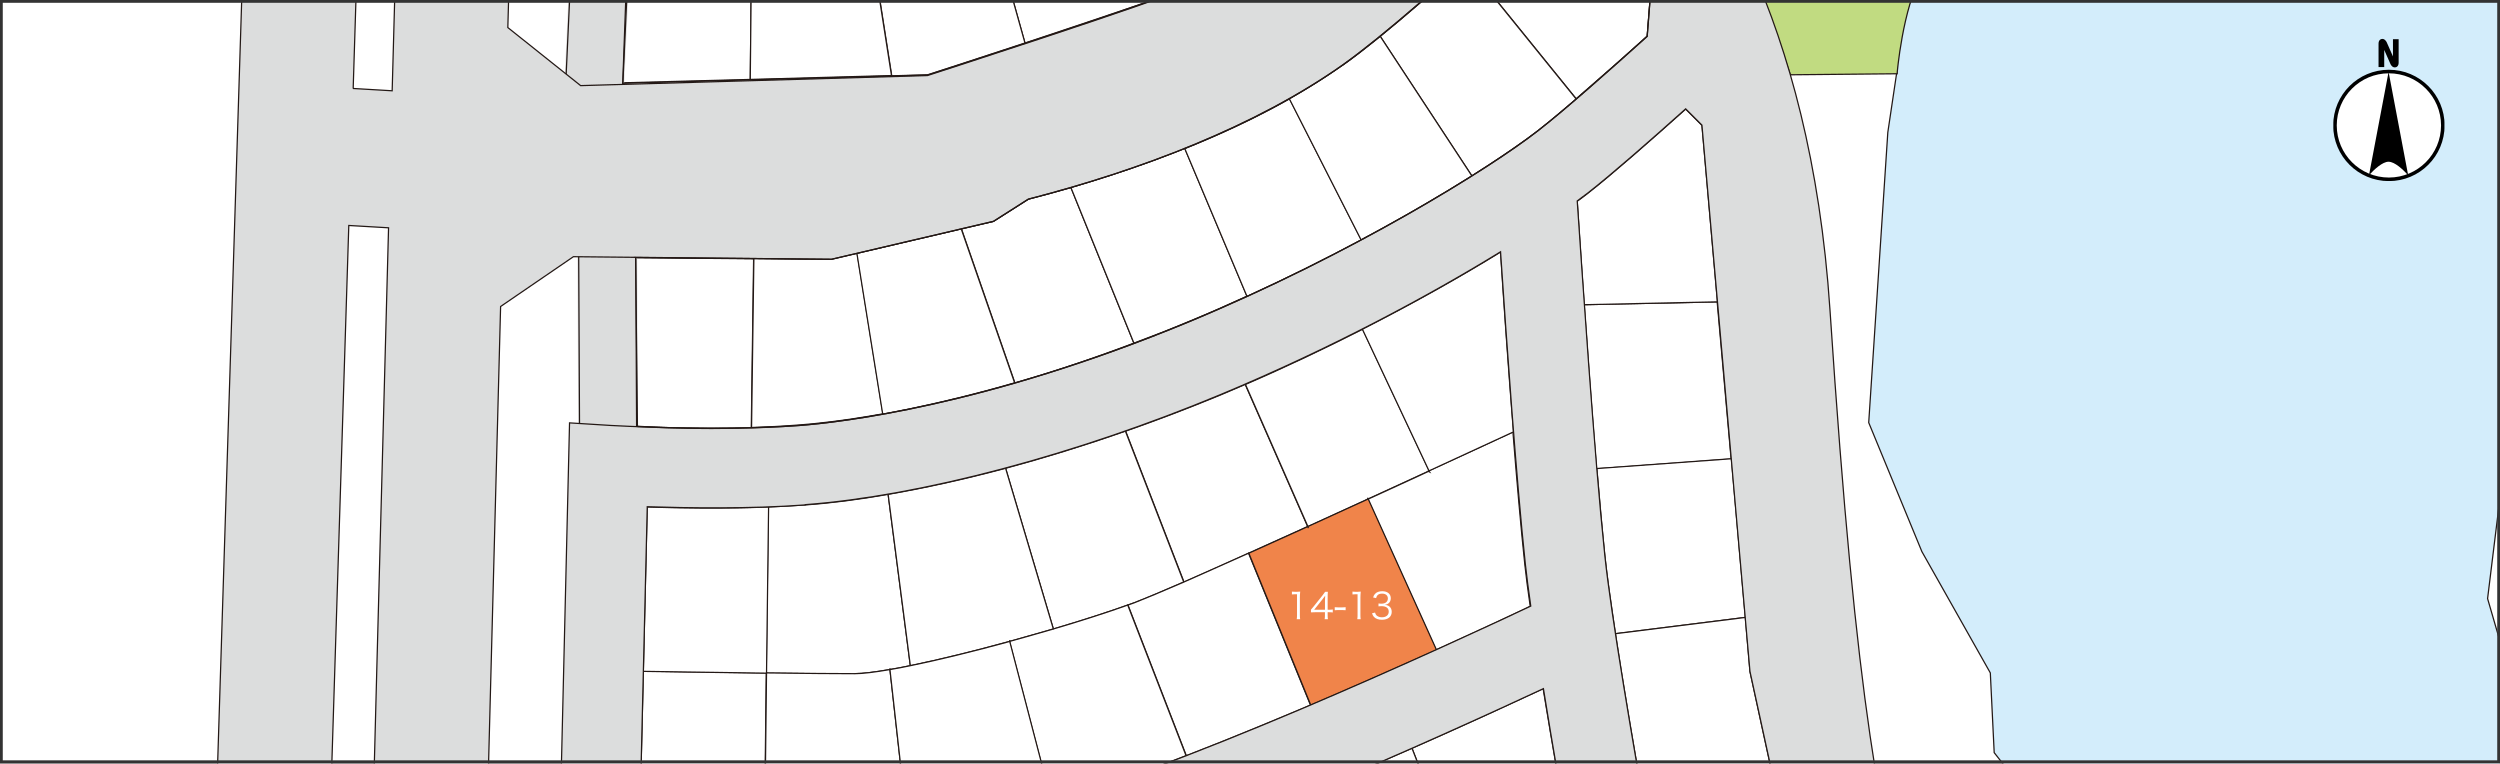 <svg width="900" height="275" viewBox="0 0 900 275" fill="none" xmlns="http://www.w3.org/2000/svg">
<rect x="0" y="0" width="900" height="275" fill="#808080" stroke="none"/>
<rect width="900" height="274.714" fill="white"/>
<mask id="mask0_1706_6871" style="mask-type:alpha" maskUnits="userSpaceOnUse" x="0" y="0" width="900" height="275">
<rect x="0.5" y="0.5" width="899" height="273.714" fill="#D9D9D9" stroke="#333333"/>
</mask>
<g mask="url(#mask0_1706_6871)">
<mask id="mask1_1706_6871" style="mask-type:luminance" maskUnits="userSpaceOnUse" x="35" y="-1487" width="2431" height="2591">
<path d="M2466 -1486.44H35V1103.4H2466V-1486.44Z" fill="white"/>
</mask>
<g mask="url(#mask1_1706_6871)">
<path d="M618.27 108.668L570.31 109.69C571.611 128.082 573.191 149.541 574.771 168.769L623.196 165.24L618.177 108.668H618.27Z" fill="white" stroke="#231815" stroke-width="0.45" stroke-miterlimit="10"/>
<path d="M612.694 45.13L606.838 39.277C594.476 50.331 580.441 62.686 571.519 69.653C570.403 70.489 569.195 71.511 567.801 72.44C568.358 80.522 569.195 93.991 570.31 109.69L618.27 108.668L612.694 45.13Z" fill="white" stroke="#231815" stroke-width="0.45" stroke-miterlimit="10"/>
<path d="M623.29 165.146L574.865 168.675C575.888 180.287 576.817 191.155 577.747 200.073C578.49 207.226 579.884 216.887 581.557 228.127L628.309 222.274L623.29 165.146Z" fill="white" stroke="#231815" stroke-width="0.45" stroke-miterlimit="10"/>
<path d="M629.984 241.783L628.311 222.275L581.56 228.128C584.162 245.313 587.694 266.121 591.319 286.836L637.699 277.268L629.984 241.783Z" fill="white" stroke="#231815" stroke-width="0.45" stroke-miterlimit="10"/>
<path d="M566.684 312.752C562.873 291.201 558.876 268.257 555.53 247.913C544.562 253.022 527.739 260.825 508.313 269.371L531.271 328.265C547.258 321.577 558.969 316.375 566.684 312.752Z" fill="white" stroke="#231815" stroke-width="0.45" stroke-miterlimit="10"/>
<path d="M509.521 337.181C511.287 336.53 512.867 335.88 514.54 335.137C520.489 332.722 526.066 330.399 531.27 328.263L508.313 269.369C496.044 274.757 482.753 280.516 469.183 286.183L491.676 344.055C497.717 341.732 503.666 339.41 509.428 337.088L509.521 337.181Z" fill="white"/>
<path d="M514.54 335.137C512.867 335.88 511.287 336.53 509.521 337.181L509.428 337.088C503.666 339.41 497.717 341.732 491.676 344.055L469.183 286.183C482.753 280.516 496.044 274.757 508.313 269.369L531.27 328.263C526.066 330.399 520.489 332.722 514.54 335.137ZM514.54 335.137V334.858" stroke="#231815" stroke-width="0.45" stroke-miterlimit="10"/>
<path d="M449.573 199.144C456.358 196.079 463.514 192.828 470.764 189.576L448.271 138.393C445.297 139.693 442.323 140.901 439.348 142.201C428.102 146.846 416.67 151.212 405.237 155.206L426.243 209.548C433.028 206.576 441.021 203.046 449.573 199.144Z" fill="white"/>
<path d="M449.573 199.144V198.958M449.573 199.144C456.358 196.079 463.514 192.828 470.764 189.576L448.271 138.393C445.297 139.693 442.323 140.901 439.348 142.201C428.102 146.846 416.67 151.212 405.237 155.206L426.243 209.548C433.028 206.576 441.021 203.046 449.573 199.144Z" stroke="#231815" stroke-width="0.45" stroke-miterlimit="10"/>
<path d="M406.072 217.816C406.909 217.538 407.652 217.259 408.396 216.98C412.206 215.587 418.434 212.893 426.148 209.549L405.143 155.207C390.643 160.316 376.143 164.775 362.016 168.583L379.211 226.456C389.621 223.39 399.101 220.325 406.072 217.816Z" fill="white"/>
<path d="M406.072 217.816V217.631M406.072 217.816C406.909 217.538 407.652 217.259 408.396 216.98C412.206 215.587 418.434 212.893 426.148 209.549L405.143 155.207C390.643 160.316 376.143 164.775 362.016 168.583L379.211 226.456C389.621 223.39 399.101 220.325 406.072 217.816Z" stroke="#231815" stroke-width="0.45" stroke-miterlimit="10"/>
<path d="M307.643 242.525C310.617 242.525 314.986 241.968 320.377 241.039C322.7 240.667 325.117 240.203 327.719 239.645L319.726 177.965C309.223 179.823 299.185 181.123 289.89 181.773C285.522 182.052 281.06 182.331 276.599 182.516L275.855 242.339C289.333 242.525 301.694 242.618 307.55 242.618L307.643 242.525Z" fill="white"/>
<path d="M320.377 241.039C314.986 241.968 310.617 242.525 307.643 242.525L307.55 242.618C301.694 242.618 289.333 242.525 275.855 242.339L276.599 182.516C281.06 182.331 285.522 182.052 289.89 181.773C299.185 181.123 309.223 179.823 319.726 177.965L327.719 239.645C325.117 240.203 322.7 240.667 320.377 241.039ZM320.377 241.039V240.574" stroke="#231815" stroke-width="0.45" stroke-miterlimit="10"/>
<path d="M363.506 230.914C368.804 229.428 374.102 227.941 379.214 226.455L362.019 168.583C347.333 172.484 333.113 175.643 319.729 177.965L327.722 239.646C338.225 237.509 350.958 234.351 363.506 230.914Z" fill="white"/>
<path d="M363.506 230.914V230.449M363.506 230.914C368.804 229.428 374.102 227.941 379.214 226.455L362.019 168.583C347.333 172.484 333.113 175.643 319.729 177.965L327.722 239.646C338.225 237.509 350.958 234.351 363.506 230.914Z" stroke="#231815" stroke-width="0.45" stroke-miterlimit="10"/>
<path d="M492.514 179.637C500.228 176.107 507.664 172.67 514.542 169.512L490.562 118.514C477.363 125.202 463.236 131.983 448.364 138.393L470.857 189.576C478.107 186.232 485.45 182.888 492.606 179.637H492.514Z" fill="white"/>
<path d="M492.514 179.637L492.328 179.173M492.514 179.637C500.228 176.107 507.664 172.67 514.542 169.512L490.562 118.514C477.363 125.202 463.236 131.983 448.364 138.393L470.857 189.576C478.107 186.232 485.45 182.888 492.606 179.637H492.514Z" stroke="#231815" stroke-width="0.45" stroke-miterlimit="10"/>
<path d="M514.629 169.886L514.443 169.607C507.658 172.765 500.13 176.202 492.415 179.732L516.953 233.981C532.196 227.107 544.372 221.441 550.878 218.283C550.042 212.523 549.391 207.414 548.926 203.141C547.532 190.043 546.045 173.044 544.651 155.487C539.26 157.995 528.106 163.197 514.257 169.514L514.443 169.793L514.629 169.886Z" fill="white" stroke="#231815" stroke-width="0.45" stroke-miterlimit="10"/>
<path d="M544.835 155.486C542.976 132.263 541.303 108.111 540.188 90.74C526.339 99.286 509.423 108.854 490.462 118.515L514.442 169.513C528.291 163.103 539.444 157.994 544.835 155.486Z" fill="white" stroke="#231815" stroke-width="0.45" stroke-miterlimit="10"/>
<path d="M231.614 241.691L230.22 300.12C241.094 300.12 257.174 300.12 275.206 299.563L275.856 242.248C259.498 242.062 241.466 241.783 231.521 241.598L231.614 241.691Z" fill="white" stroke="#231815" stroke-width="0.45" stroke-miterlimit="10"/>
<path d="M276.599 182.516C260.427 183.166 244.254 182.887 233.007 182.516L231.613 241.688C241.558 241.874 259.497 242.06 275.948 242.338L276.692 182.516H276.599Z" fill="white" stroke="#231815" stroke-width="0.45" stroke-miterlimit="10"/>
<path d="M426.15 209.548C418.435 212.893 412.208 215.494 408.397 216.98C407.653 217.259 406.817 217.537 406.073 217.816L427.079 272.065C441.764 266.399 457.008 260.082 471.786 253.858L449.479 199.145C440.928 202.953 432.935 206.576 426.15 209.548Z" fill="white"/>
<path d="M426.15 209.548V209.734M426.15 209.548C418.435 212.893 412.208 215.494 408.397 216.98C407.653 217.259 406.817 217.537 406.073 217.816L427.079 272.065C441.764 266.399 457.008 260.082 471.786 253.858L449.479 199.145C440.928 202.953 432.935 206.576 426.15 209.548Z" stroke="#231815" stroke-width="0.45" stroke-miterlimit="10"/>
<path d="M492.514 179.638C485.357 182.889 478.015 186.233 470.765 189.577C463.515 192.828 456.358 196.08 449.573 199.145L471.88 253.859C488.239 246.892 503.854 239.925 517.145 233.98L492.607 179.731L492.514 179.638Z" fill="#F0844A"/>
<path d="M470.765 189.577C478.015 186.233 485.357 182.889 492.514 179.638L492.607 179.731L517.145 233.98C503.854 239.925 488.239 246.892 471.88 253.859L449.573 199.145C456.358 196.08 463.515 192.828 470.765 189.577ZM470.765 189.577L471.044 190.135" stroke="#231815" stroke-width="0.45" stroke-miterlimit="10"/>
<path d="M379.122 226.455C374.01 227.942 368.805 229.428 363.414 230.914L378.471 288.601C392.041 284.978 409.05 279.033 426.989 272.066L405.983 217.816C399.012 220.325 389.532 223.39 379.122 226.455Z" fill="white"/>
<path d="M379.122 226.455V226.734M379.122 226.455C374.01 227.942 368.805 229.428 363.414 230.914L378.471 288.601C392.041 284.978 409.05 279.033 426.989 272.066L405.983 217.816C399.012 220.325 389.532 223.39 379.122 226.455Z" stroke="#231815" stroke-width="0.45" stroke-miterlimit="10"/>
<path d="M307.644 242.525C301.788 242.525 289.427 242.432 275.949 242.247L275.299 299.561C291.657 299.097 309.503 298.168 326.605 296.682L320.378 241.039C314.987 241.968 310.618 242.525 307.644 242.525Z" fill="white" stroke="#231815" stroke-width="0.45" stroke-miterlimit="10"/>
<path d="M327.721 239.646C325.118 240.203 322.609 240.668 320.378 241.039L326.605 296.682C342.127 295.289 357.092 293.431 369.546 290.83C372.335 290.272 375.402 289.529 378.562 288.6L363.505 230.914C350.957 234.351 338.224 237.509 327.721 239.646Z" fill="white" stroke="#231815" stroke-width="0.45" stroke-miterlimit="10"/>
<path d="M370.194 71.695L357.646 79.683L346.121 82.377L365.361 137.834C378.373 134.118 392.78 129.381 408.209 123.529L385.53 67.515C380.418 69.001 375.306 70.394 370.194 71.695Z" fill="white" stroke="#231815" stroke-width="0.45" stroke-miterlimit="10"/>
<path d="M228.732 92.689L229.382 153.44C229.382 153.44 247.6 154.648 270.464 153.998L271.301 93.153L228.639 92.781L228.732 92.689Z" fill="white" stroke="#231815" stroke-width="0.45" stroke-miterlimit="10"/>
<path d="M299.372 93.341L271.395 93.062L270.559 153.907C276.135 153.721 281.898 153.442 287.847 152.978C293.052 152.606 303.368 151.584 317.868 148.983L308.573 91.111L299.372 93.248V93.341Z" fill="white" stroke="#231815" stroke-width="0.45" stroke-miterlimit="10"/>
<path d="M385.531 67.515L408.21 123.529C414.716 121.114 421.408 118.513 428.286 115.633C435.35 112.754 442.228 109.688 448.92 106.623L426.52 53.395C413.136 58.783 399.287 63.428 385.531 67.515Z" fill="white" stroke="#231815" stroke-width="0.45" stroke-miterlimit="10"/>
<path d="M308.48 91.203L317.774 149.075C330.508 146.752 346.588 143.222 365.27 137.835L346.03 82.378L308.387 91.203H308.48Z" fill="white" stroke="#231815" stroke-width="0.45" stroke-miterlimit="10"/>
<path d="M594.477 -5.869L572.634 -30.486L547.446 -31.693C540.568 -25.284 533.969 -19.246 527.648 -13.579L567.429 35.561C575.609 28.501 584.996 20.233 592.989 12.988L594.477 -5.962V-5.869Z" fill="white" stroke="#231815" stroke-width="0.45" stroke-miterlimit="10"/>
<path d="M426.521 53.49L448.921 106.717C463.607 100.029 477.456 93.155 490.096 86.374L464.257 35.562C452.453 42.25 439.72 48.195 426.521 53.49Z" fill="white" stroke="#231815" stroke-width="0.45" stroke-miterlimit="10"/>
<path d="M496.881 13.082L529.877 63.337C540.287 56.741 548.466 51.075 553.764 46.988C557.482 44.108 562.222 40.114 567.427 35.655L527.646 -13.485C516.121 -3.081 505.711 5.929 496.881 13.082Z" fill="white" stroke="#231815" stroke-width="0.45" stroke-miterlimit="10"/>
<path d="M483.402 23.393C477.36 27.666 470.854 31.753 464.162 35.562L490.001 86.374C505.337 78.2 518.814 70.304 529.875 63.337L496.879 13.082C491.86 17.169 487.306 20.699 483.495 23.393H483.402Z" fill="white" stroke="#231815" stroke-width="0.45" stroke-miterlimit="10"/>
<path d="M352.818 -42.28L368.991 15.499C384.885 10.204 403.009 4.166 415.836 -0.293L392.32 -56.772C378.564 -51.012 365.366 -46.182 352.818 -42.187V-42.28Z" fill="white" stroke="#231815" stroke-width="0.45" stroke-miterlimit="10"/>
<path d="M311.83 -31.507L321.032 27.294L333.951 26.923C333.951 26.923 349.938 21.814 368.992 15.497L352.819 -42.282C337.948 -37.545 324.192 -34.015 311.83 -31.507Z" fill="white" stroke="#231815" stroke-width="0.45" stroke-miterlimit="10"/>
<path d="M267.958 -26.303L226.318 -26.489L224.273 29.804L270.096 28.596L270.653 -26.396C269.724 -26.396 268.795 -26.396 267.958 -26.396V-26.303Z" fill="white" stroke="#231815" stroke-width="0.45" stroke-miterlimit="10"/>
<path d="M270.655 -26.398L270.098 28.595L320.939 27.201L311.737 -31.6C295.379 -28.256 281.437 -26.676 270.655 -26.491V-26.398Z" fill="white" stroke="#231815" stroke-width="0.45" stroke-miterlimit="10"/>
<path d="M682.869 26.459C682.869 26.459 682.962 -12.277 709.731 -29.555L843.48 -21.845L906.962 -12.277L912.632 76.25L895.53 215.495L917.372 290.645L961.056 352.14L987.732 361.058L996.655 483.955L978.251 504.484L945.442 523.62L951.576 542.755L818.384 547.493L797.193 467.605L756.854 372.019L741.797 331.054C741.797 331.054 718.561 320.092 719.955 317.398C721.349 314.705 728.134 283.957 728.134 283.957L717.91 270.952L716.516 242.248L691.885 198.589L672.738 152.143L679.616 47.639L682.776 26.459H682.869Z" fill="#D3EDFB" stroke="#231815" stroke-width="0.45" stroke-miterlimit="10"/>
<path d="M644.478 26.829C644.478 26.829 629.142 -20.453 615.944 -39.682C602.746 -58.911 590.849 -72.752 590.849 -72.752L683.423 -163.786L741.886 -209.768L795.144 -211.812L806.762 -204.287L822.563 -207.353C822.563 -207.353 864.11 -167.409 875.449 -154.218C886.788 -141.028 930.845 -87.243 934.656 -38.567C938.559 10.108 938.559 41.042 938.559 41.042H910.397L906.958 -12.186L840.037 -21.939L709.819 -29.464C709.819 -29.464 699.317 -23.054 692.067 -9.863C684.817 3.327 682.958 26.55 682.958 26.55L644.571 26.922L644.478 26.829Z" fill="#C1DB81" stroke="#231815" stroke-width="0.45" stroke-miterlimit="10"/>
<path d="M218.974 167.47L218.509 65.381" stroke="#DCDDDD" stroke-width="21.52" stroke-miterlimit="10"/>
<path d="M228.741 65.382L208.2 65.482L208.699 167.57L229.24 167.47L228.741 65.382Z" stroke="#231815" stroke-width="0.45" stroke-miterlimit="10"/>
<path d="M217.115 -38.381L213.025 50.331" stroke="#DCDDDD" stroke-width="21.52" stroke-miterlimit="10"/>
<path d="M206.851 -39.014L202.754 49.79L223.273 50.736L227.37 -38.068L206.851 -39.014Z" stroke="#231815" stroke-width="0.45" stroke-miterlimit="10"/>
<path d="M153.635 1142.65C153.821 1133.74 169.714 505.784 180.217 110.341L206.428 92.412L299.374 93.341L357.651 79.686L370.199 71.697C409.887 61.479 451.712 45.78 483.5 23.3C497.627 13.268 520.678 -6.89 547.446 -31.692L572.635 -30.484L594.477 -5.868L592.99 13.082C579.885 24.88 563.34 39.557 553.767 46.988C536.293 60.643 486.753 91.391 428.29 115.728C354.863 146.197 302.255 152.049 287.849 153.164C257.455 155.393 220.277 153.164 219.905 153.164L205.034 152.235L186.538 930.674L200.944 931.045C202.71 931.045 230.78 931.788 258.942 931.788C273.628 931.788 288.313 931.603 299.374 931.045C339.526 929.095 390.833 904.199 426.803 883.577C474.484 856.36 524.21 783.346 545.123 710.147C562.132 650.139 551.443 582.792 546.982 560.033L618.55 487.112L688.074 474.107C696.16 514.516 702.48 548.05 702.573 548.7L730.829 543.405C729.806 537.739 704.618 404.902 690.583 349.353C677.106 296.311 668.369 256.367 658.796 111.641C651.732 5.279 613.066 -49.527 590.945 -72.657C622.733 -103.219 655.728 -135.917 683.519 -163.692L741.982 -209.674L795.24 -211.717L806.858 -204.193L822.659 -207.259C829.444 -200.292 836.229 -193.418 841.992 -187.937C904.637 -129.229 938.656 -80.275 938.656 10.203C938.656 106.997 938.656 190.6 945.72 233.052C953.062 277.175 1010.13 370.532 1108.65 386.231C1149.09 392.641 1258.02 394.406 1364.63 394.406C1486.66 394.406 1605.64 392.083 1614.74 391.898L1627.01 391.619L1631.57 380.286C1632.59 377.685 1641.61 353.347 1632.5 310.802C1629.89 298.819 1624.78 283.585 1618.93 265.842C1605.17 224.784 1586.4 168.491 1589.18 120.373C1593.18 49.403 1592.07 23.858 1590.67 -5.682V-8.562C1589.46 -33.178 1583.89 -59.374 1556.65 -77.581C1554.33 -82.597 1550.7 -87.335 1544.76 -90.586C1526.54 -100.618 1480.99 -110.65 1480.99 -110.65L1458.22 -126.999L1455.53 -362.76L1470.4 -380.317C1504.32 -380.224 1530.91 -380.039 1545.87 -379.76C1558.6 -379.574 1570.78 -379.202 1582.68 -378.831C1652.2 -376.694 1712.15 -374.837 1767.36 -414.687C1831.59 -460.948 1842.93 -489.466 1848.78 -563.408C1854.17 -632.613 1849.15 -762.198 1848.78 -770.187L1846.92 -873.297L1873.69 -870.046L1876.76 -869.674L2109.12 -942.595L2141.19 -1236.32L2207 -1229.91L2213.41 -1295.31L1176.32 -1396.37H1174.92C1171.02 -1396.65 778.789 -1418.67 605.259 -1466.32C483.778 -1499.67 364.157 -1568.41 259.5 -1665.02C210.053 -1710.44 134.674 -1835.48 133.93 -1836.68L77.605 -1802.87C80.858 -1797.39 158.561 -1668.55 214.7 -1616.72C225.017 -1607.24 235.52 -1598.04 246.023 -1589.03C214.886 -1553.18 165.532 -1494.75 140.529 -1456.85C101.678 -1397.86 65.801 -1236.79 70.82 -1172.23C75.374 -1113.89 86.528 -795.361 89.316 -659.923C92.012 -529.224 89.316 -86.034 89.316 -73.029L51.023 1141.54L92.105 1142.84L125.565 81.172C129.841 81.451 134.674 81.73 139.879 82.008C129.283 475.408 112.739 1132.53 112.553 1141.63L153.635 1142.65ZM1612.33 -1287.88L1595.69 -1113.89L1012.45 -1170.83L1027.23 -1341.01C1104.47 -1334.69 1161.45 -1331.44 1170.46 -1330.89L1612.42 -1287.78L1612.33 -1287.88ZM998.048 -1004.46L1009.95 -1142.31L1484.43 -1095.96L1470.12 -947.704L998.048 -1004.55V-1004.46ZM998.513 -1343.52L983.827 -1173.71L803.698 -1191.27L719.303 -1286.85L601.076 -1250.63L441.488 -1285.18L390.275 -1151.14C372.243 -1157.18 352.911 -1161.82 332.463 -1164.79C282.458 -1172.23 218.418 -1173.53 180.403 -1173.53L169.714 -1185.51C174.919 -1315.47 196.669 -1361.17 216.466 -1402.78C219.533 -1409.19 222.601 -1415.6 225.482 -1422.11C244.35 -1464.09 279.483 -1514.81 301.419 -1544.82C391.39 -1478.49 488.705 -1430.09 587.506 -1402.88C692.442 -1374.08 867.366 -1354.67 998.42 -1343.33L998.513 -1343.52ZM1664.28 -628.619C1497.91 -627.597 1232.27 -625.553 1094.8 -624.81V-730.15L1664.28 -733.123V-628.619ZM931.871 -489.373C895.529 -487.143 875.638 -475.811 856.399 -464.942C839.854 -455.56 824.332 -446.735 796.541 -442.927C755.459 -437.353 743.841 -468.008 729.62 -519.284C728.04 -524.858 726.553 -530.431 724.973 -535.726C723.765 -539.721 722.278 -545.387 720.512 -552.447C755.366 -561.086 845.431 -583.287 868.946 -588.21C896.272 -593.97 1000.74 -595.735 1035.69 -595.735C1049.82 -595.735 1230.13 -596.757 1415.75 -597.871V-496.154C1218.33 -494.389 971.001 -491.788 931.964 -489.373H931.871ZM1065.99 -624.624C1049.26 -624.624 1038.57 -624.531 1035.6 -624.531C1034.3 -624.531 899.432 -624.067 862.905 -616.357C838.646 -611.248 748.86 -589.139 713.634 -580.407C706.942 -609.204 698.576 -647.104 690.304 -685.562L746.722 -697.359C809.461 -710.457 909.378 -730.057 927.967 -730.057H1065.99V-624.624ZM1444.37 -598.057C1553.96 -598.707 1662.43 -599.357 1736.69 -599.822C1732.88 -498.105 1685.57 -498.012 1667.26 -498.012C1656.29 -498.012 1562.04 -497.362 1444.37 -496.34V-598.057ZM1368.62 -759.69L1080.31 -758.668H927.874C900.455 -758.668 757.039 -728.757 740.774 -725.412L684.17 -713.615C672.459 -768.515 661.584 -820.256 656.565 -844.222L842.55 -885.838L868.481 -878.592L914.49 -822.114L1088.76 -823.879L1093.04 -828.152C1114.14 -848.031 1145.27 -875.805 1157.36 -882.586C1171.21 -890.389 1184.22 -895.22 1215.08 -881.193C1234.41 -872.461 1278.74 -835.49 1293.06 -824.807L1369.55 -823.879L1368.62 -759.69ZM628.588 -837.905C640.578 -780.126 684.82 -568.889 697.275 -527.366C698.855 -522.257 700.342 -516.869 701.83 -511.481C713.448 -469.68 729.156 -413.387 786.875 -413.387C791.151 -413.387 795.705 -413.666 800.445 -414.316C833.627 -418.868 853.331 -429.922 870.619 -439.768C888.558 -449.894 903.987 -458.718 933.73 -460.483C949.437 -461.412 999.349 -462.434 1066.08 -463.456V-414.223C1000.46 -412.83 948.415 -410.693 927.223 -407.813C885.119 -402.054 847.848 -378.645 821.916 -357.651L812.9 -361.832L795.798 -353.657L746.629 -355.701L698.948 -399.174C681.846 -422.212 670.228 -441.347 664.094 -456.86C653.219 -484.078 631.377 -584.309 615.483 -657.508C612.23 -672.557 609.07 -686.862 606.281 -699.867C602.842 -715.659 598.66 -735.445 593.826 -758.389C589.272 -779.847 584.439 -803.071 579.327 -826.758L628.867 -837.812L628.588 -837.905ZM703.503 -306.096L701.644 -252.311C674.782 -225.001 612.602 -162.299 555.905 -107.585L516.588 -149.294C527.184 -159.605 537.594 -170.009 547.632 -180.134C560.087 -192.582 571.798 -204.379 582.766 -214.783C632.771 -262.344 644.575 -283.616 640.578 -317.986C638.255 -337.587 626.079 -355.236 613.159 -374C605.073 -385.705 596.708 -397.874 589.644 -411.622C579.327 -431.78 560.18 -506.186 544.193 -576.785L592.897 -587.467C606.839 -524.579 620.595 -465.871 629.704 -443.298C640.671 -415.895 664.744 -380.317 703.038 -335.079L697.461 -325.975L703.596 -306.189L703.503 -306.096ZM207.729 -1053.79C235.892 -1055.74 299.56 -1059.17 330.325 -1052.95C370.292 -1044.78 412.861 -1012.54 425.037 -980.96C427.546 -974.55 430.892 -963.403 434.796 -949.097L311.829 -920.394H215.63L207.636 -1053.79H207.729ZM315.175 -891.597L442.139 -921.23C450.318 -888.903 459.706 -848.681 468.164 -810.13C428.29 -800.841 340.27 -780.683 324.469 -778.919C310.156 -777.339 255.596 -778.083 224.088 -778.733L217.303 -891.597H315.082H315.175ZM286.083 -749.193C303.928 -749.193 320.008 -749.472 327.722 -750.308C347.055 -752.444 445.392 -775.296 474.298 -781.984C481.827 -746.313 488.054 -714.451 491.028 -694.851C492.051 -688.07 493.538 -679.431 495.397 -669.491C466.305 -662.431 396.316 -645.711 361.462 -639.673C327.536 -633.821 260.615 -635.307 232.546 -636.236L225.854 -749.843C241.097 -749.565 264.798 -749.1 286.083 -749.1V-749.193ZM233.382 -463.549C243.513 -463.084 257.827 -462.62 274.557 -462.62C291.288 -462.62 309.598 -463.084 328.745 -464.385C377.541 -467.822 497.534 -493.46 532.575 -501.077C544.286 -454.445 555.905 -414.13 563.991 -398.338C564.92 -396.481 565.943 -394.808 566.872 -393.043C545.866 -386.913 503.483 -375.858 431.915 -362.482C345.289 -346.226 264.24 -347.898 233.382 -349.291V-463.456V-463.549ZM326.7 -493.089C289.057 -490.488 252.343 -491.509 233.382 -492.345V-607.532C245.372 -607.16 263.218 -606.696 282.644 -606.696C311.922 -606.696 344.731 -607.718 366.388 -611.433C401.986 -617.564 470.766 -634.006 500.881 -641.345C507.573 -608.275 516.403 -567.774 525.697 -529.038C490.285 -521.328 372.615 -496.34 326.7 -493.089ZM232.453 -174.375C272.605 -176.14 393.063 -181.62 415.463 -184.964C427.918 -186.822 435.725 -187.751 440.28 -188.216L476.064 -150.223C447.065 -123.284 417.694 -99.41 390.926 -87.427C337.11 -63.461 292.124 -54.915 267.958 -54.915H227.155L232.453 -174.375ZM452.27 -217.477H446.042C444.741 -217.477 436.841 -217.291 411.095 -213.39C392.784 -210.603 294.076 -205.865 233.289 -203.171V-320.494C242.863 -320.03 256.34 -319.565 272.884 -319.565C313.966 -319.565 373.638 -322.259 437.12 -334.15C519.284 -349.57 563.619 -361.832 582.394 -367.591C584.811 -364.061 587.134 -360.624 589.365 -357.373C600.704 -341.024 610.464 -326.904 611.858 -314.364C614.089 -295.321 612.973 -283.152 562.783 -235.405C551.629 -224.722 539.732 -212.832 527.184 -200.199C517.332 -190.259 507.108 -180.041 496.791 -170.009L452.177 -217.384L452.27 -217.477ZM557.485 -750.679C562.318 -727.642 566.5 -707.763 570.032 -691.786C572.914 -678.781 575.981 -664.568 579.234 -649.612C581.651 -638.372 584.16 -626.854 586.67 -615.428L537.873 -604.745C529.415 -643.481 522.537 -678.502 519.377 -699.217C512.871 -741.854 488.983 -853.325 470.115 -927.732L515.473 -938.322C530.53 -878.778 545.773 -806.043 557.392 -750.772L557.485 -750.679ZM462.866 -955.507C458.59 -971.206 454.779 -983.746 451.898 -991.271C436.004 -1032.24 386.185 -1070.88 336.087 -1081C292.124 -1089.92 195.367 -1081.56 191.278 -1081.28L177.336 -1080.08L196.204 -763.777L204.569 -622.023V-195.554L197.133 -26.118H267.958C295.098 -26.118 344.731 -35.315 402.637 -61.139C433.03 -74.701 464.91 -100.525 495.769 -129.229L535.085 -87.427C503.39 -57.33 475.32 -31.878 458.497 -19.244C447.623 -13.764 436.469 -8.283 430.428 -5.589C415.835 0.82 333.857 27.202 333.857 27.202L209.03 30.825L182.82 9.924C185.794 -99.503 188.118 -178.183 188.954 -198.991C192.951 -291.419 185.422 -692.064 171.201 -1010.59C169.436 -1050.81 168.506 -1086.49 168.506 -1118.25L184.4 -1136.28C221.857 -1136.18 281.435 -1134.7 326.979 -1128.01C406.633 -1116.21 467.141 -1078.03 488.891 -1025.83C494.839 -1011.52 501.345 -990.62 508.13 -965.911L462.773 -955.321L462.866 -955.507ZM127.145 31.846L130.398 -72.1V-72.657C130.398 -77.209 133.094 -528.388 130.398 -660.945C127.517 -800.191 116.549 -1115.47 111.809 -1175.57C107.441 -1231.86 140.994 -1383.09 174.826 -1434.46C184.121 -1448.58 197.319 -1466.04 211.726 -1484.16C202.896 -1469.02 194.624 -1453.69 188.118 -1439.11C185.329 -1432.79 182.355 -1426.75 179.474 -1420.53C150.568 -1359.77 117.758 -1290.85 130.305 -1009.11C144.154 -700.053 152.055 -291.884 148.058 -201.128C147.036 -178.648 144.526 -89.564 141.18 32.683C136.068 32.404 131.235 32.125 127.052 31.846H127.145ZM606.839 39.185L612.694 45.037L629.982 241.691L672.83 438.344L668.369 448.376L622.826 456.922L608.977 383.816C608.698 382.422 582.301 243.27 577.747 200.075C573.936 164.125 569.382 95.571 567.802 72.348C569.103 71.326 570.404 70.397 571.519 69.561C580.442 62.594 594.477 50.239 606.839 39.185ZM438.235 571.18C393.435 582.141 329.117 589.573 292.868 590.409C270.189 590.873 241.004 590.78 223.344 590.594L226.133 473.178C242.398 474.107 269.538 475.408 295.656 475.408C316.755 475.408 337.203 474.572 350.773 472.064C387.487 465.19 462.773 445.218 484.336 435.743C498.65 429.426 554.046 406.946 581.929 395.613L595.778 468.905L522.909 543.126C513.335 547.121 477.644 561.426 438.142 571.18H438.235ZM576.538 366.817C550.978 377.128 488.612 402.487 472.811 409.454C454.501 417.536 383.118 436.765 345.475 443.824C318.149 448.934 254.76 446.054 226.783 444.475L229.572 328.824C231.988 328.824 234.591 328.824 237.472 328.824C270.932 328.824 334.322 327.523 375.497 318.884C422.434 308.945 519.934 264.542 555.626 247.914C562.039 287.765 571.241 338.206 576.631 366.817H576.538ZM289.893 181.682C331.161 178.616 387.022 163.847 439.257 142.11C479.224 125.482 514.822 106.253 540.197 90.647C542.241 121.116 545.866 172.671 549.119 203.047C549.584 207.32 550.235 212.43 551.071 218.189C525.697 230.172 416.857 280.705 369.548 290.738C328.28 299.47 259.872 300.213 230.222 300.027L233.01 182.425C247.324 182.89 269.724 183.261 289.893 181.775V181.682ZM412.489 858.496C365.458 885.342 324.748 900.855 297.887 902.156C275.673 903.27 236.821 902.806 215.908 902.434L218.883 777.123C279.391 774.243 375.497 769.041 404.775 764.21C430.706 759.937 445.392 758.265 451.805 757.615L485.266 776.472C463.981 813.257 437.213 844.377 412.489 858.496ZM517.332 702.158C512.685 718.507 506.271 735.042 498.65 751.02L458.311 728.354L454.129 728.632C453.478 728.632 438.793 729.562 400.034 735.878C379.121 739.315 315.175 743.681 219.44 748.326L222.508 619.298C231.245 619.298 242.863 619.484 255.132 619.484C267.4 619.484 281.435 619.484 293.239 619.112C330.604 618.276 396.409 610.938 444.834 599.048C475.506 591.523 503.297 581.584 520.12 575.081C524.489 601.556 530.344 655.433 517.146 702.065L517.332 702.158ZM883.911 -198.991C876.103 -210.696 866.716 -223.979 862.068 -228.345C853.145 -236.52 844.316 -252.218 843.665 -261.786C843.014 -271.354 845.059 -307.49 849.149 -315.757C853.238 -324.024 884.003 -348.548 906.496 -358.766C929.082 -368.984 957.71 -373.072 957.71 -373.072L957.988 -373.722C1041.36 -378.924 1256.53 -380.41 1405.52 -380.503L1418.91 -369.727L1415.75 -246.18V-245.995L1416.21 -174.653H1368.34V-318.358H1354.03C1340.55 -318.358 1024.17 -319.194 982.805 -318.358C952.04 -317.801 924.063 -301.359 914.676 -278.321C907.705 -261.136 911.98 -242.929 926.48 -228.252C957.896 -196.483 1001.21 -148.179 1014.69 -96.159C1019.52 -77.674 1022.86 -53.057 1025.28 -26.49L973.696 -26.304C966.075 -99.968 934.38 -148.736 883.911 -199.084V-198.991ZM1042.48 -103.312C1038.67 -117.896 1032.9 -132.109 1025.93 -145.764H1416.4L1417.14 -27.791L1054.19 -26.49C1051.58 -55.38 1047.96 -82.411 1042.48 -103.312ZM1339.53 -174.56H1008.92C989.497 -203.636 966.168 -228.903 946.928 -248.41C937.447 -257.978 940.422 -265.13 941.351 -267.453C945.627 -277.857 961.706 -289.19 983.363 -289.561C1019.43 -290.212 1275.77 -289.747 1339.62 -289.561V-174.56H1339.53ZM1417.33 0.913L1418.07 114.335L1060.14 112.106C1059.67 81.358 1058.93 41.414 1056.42 2.121L1417.33 0.82V0.913ZM1418.26 143.132L1419 262.87H1164.61C1065.99 262.87 1061.25 199.61 1060.51 140.902L1418.26 143.132ZM1115.53 346.566C1040.15 334.583 993.866 261.477 987.731 225.063C981.132 185.583 978.808 104.488 978.808 9.274C978.808 6.766 978.808 4.258 978.808 1.842L1027.51 2.307C1030.49 48.66 1031.14 96.686 1031.51 126.597V133.564C1032.16 192.643 1033.18 291.574 1164.51 291.574H1419.09V343.408L1411.66 349.539C1380.43 350.003 1332.28 349.353 1300.68 350.189C1287.85 350.56 1232.46 350.561 1221.12 350.839C1187.38 351.768 1202.25 352.79 1173.99 351.211C1145.74 349.631 1129.19 348.61 1115.62 346.473L1115.53 346.566ZM1583.7 277.361C1589.28 293.989 1594.02 308.387 1596.15 318.327C1599.59 334.49 1599.69 346.845 1599.04 354.926C1573.01 355.391 1515.38 356.227 1448.28 356.784L1445.58 -73.679C1461.2 -70.056 1485.92 -64.111 1512.32 -56.959C1545.69 -47.855 1552.19 -33.643 1553.4 -7.075V-4.196C1554.79 24.322 1556 48.939 1552.01 118.051C1548.85 173.229 1568.92 233.33 1583.61 277.268L1583.7 277.361ZM1745.52 -444.785C1700.53 -412.365 1651.46 -413.851 1583.51 -415.895C1571.52 -416.267 1559.16 -416.638 1546.15 -416.824C1494.94 -417.66 1262.29 -418.124 1094.8 -415.059V-464.106C1306.07 -466.986 1645.88 -469.401 1667.35 -469.401C1729.63 -469.401 1762.62 -513.432 1765.6 -600.101C1785.67 -600.194 1801.84 -600.286 1813.37 -600.379C1813 -588.025 1812.44 -576.506 1811.7 -566.381C1806.68 -502.842 1799.99 -483.985 1745.52 -444.692V-444.785ZM1811.6 -769.536V-769.165C1811.6 -768.143 1814.58 -694.758 1813.93 -629.269C1802.49 -629.269 1713.27 -629.083 1693 -628.99V-762.198L1393.44 -760.154V-849.703L1310.9 -848.774C1308.67 -850.724 1263.22 -891.318 1227.07 -907.76C1188.4 -925.317 1165.16 -921.323 1143.32 -907.946C1126.22 -897.449 1086.72 -862.243 1070.82 -851.746H931.685L885.212 -904.138L843.572 -915.749L573.099 -855.276C556.834 -929.219 538.802 -1003.35 523.188 -1040.69C505.342 -1083.51 467.699 -1118.44 417.136 -1141.11L459.613 -1252.3L602.377 -1221.37L710.102 -1254.34L789.663 -1164.14L981.318 -1145.38L966.911 -979.566L1809.56 -878.128L1811.51 -769.629L1811.6 -769.536ZM1873.78 -899.214L1498.56 -944.36L1512.97 -1093.27L2090.16 -1036.88L2082.26 -964.703L1873.78 -899.214ZM2093.32 -1065.49L1624.22 -1111.29L1640.86 -1285.28L2112.28 -1239.29L2093.32 -1065.4V-1065.49Z" fill="#DCDDDD"/>
<path d="M92.105 1142.84L125.565 81.172C129.841 81.451 134.674 81.73 139.879 82.008C129.283 475.408 112.739 1132.53 112.553 1141.63M77.605 -1802.87C80.858 -1797.39 158.561 -1668.55 214.7 -1616.72C225.017 -1607.24 235.52 -1598.04 246.023 -1589.03C214.886 -1553.18 165.532 -1494.75 140.529 -1456.85C101.678 -1397.86 65.801 -1236.79 70.82 -1172.23C75.374 -1113.89 86.528 -795.361 89.316 -659.923C92.012 -529.224 89.316 -86.034 89.316 -73.029L51.023 1141.54M2213.13 -1295.31L1176.04 -1396.37H1174.65C1170.74 -1396.65 778.51 -1418.67 604.98 -1466.32C483.5 -1499.67 363.878 -1568.41 259.221 -1665.02C210.053 -1710.44 134.674 -1835.48 133.93 -1836.68M153.635 1142.65C153.821 1133.74 169.714 505.784 180.217 110.341L206.428 92.412L299.374 93.341L357.651 79.686L370.199 71.697C409.887 61.479 451.712 45.78 483.5 23.3C497.628 13.268 520.678 -6.89 547.447 -31.692L572.635 -30.484L594.477 -5.868L592.99 13.082C579.885 24.88 563.34 39.556 553.767 46.988C536.293 60.643 486.753 91.391 428.29 115.728C354.863 146.197 302.255 152.049 287.849 153.164C257.455 155.393 220.277 153.164 219.905 153.164L205.034 152.235L186.538 930.673L200.944 931.045C202.71 931.045 230.78 931.788 258.942 931.788C273.628 931.788 288.313 931.602 299.374 931.045C339.527 929.094 390.833 904.199 426.803 883.577C474.484 856.359 524.21 783.346 545.123 710.147C562.132 650.138 551.443 582.791 546.982 560.033L618.55 487.112L688.074 474.107C696.16 514.516 702.48 548.05 702.573 548.7L730.829 543.405C729.806 537.739 704.618 404.902 690.583 349.353C677.106 296.311 668.369 256.367 658.796 111.641C651.732 5.279 613.066 -49.527 590.945 -72.657C622.733 -103.219 655.729 -135.917 683.519 -163.692L741.982 -209.674L795.24 -211.717L806.859 -204.193L822.659 -207.259C829.444 -200.292 836.229 -193.418 841.992 -187.937C904.638 -129.229 938.656 -80.275 938.656 10.203C938.656 106.996 938.656 190.6 945.72 233.051C953.063 277.175 1010.13 370.532 1108.65 386.231C1149.09 392.641 1258.02 394.406 1364.63 394.406C1486.66 394.406 1605.64 392.083 1614.74 391.897L1627.01 391.619L1631.57 380.286C1632.59 377.685 1641.61 353.347 1632.5 310.802C1629.89 298.819 1624.78 283.585 1618.93 265.842C1605.17 224.784 1586.4 168.491 1589.18 120.373C1593.18 49.403 1592.07 23.858 1590.67 -5.682V-8.562C1589.46 -33.178 1583.89 -59.374 1556.65 -77.581C1554.33 -82.597 1550.7 -87.335 1544.76 -90.586C1526.54 -100.618 1481 -110.651 1481 -110.651L1458.22 -127L1455.53 -362.761L1470.4 -380.317C1504.32 -380.224 1530.91 -380.039 1545.87 -379.76C1558.6 -379.574 1570.78 -379.203 1582.68 -378.831C1652.2 -376.694 1712.15 -374.837 1767.36 -414.687C1831.59 -460.948 1842.93 -489.466 1848.78 -563.408C1854.17 -632.613 1849.15 -762.198 1848.78 -770.187L1846.92 -873.297L1873.69 -870.046L1876.76 -869.674L2109.12 -942.595L2141.19 -1236.32L2207 -1229.91M1418.16 143.224L1418.91 262.963H1164.51C1065.9 262.963 1061.16 199.703 1060.42 140.995L1418.16 143.224ZM1612.51 -1287.88L1595.88 -1113.89L1012.64 -1170.83L1027.42 -1341.01C1104.66 -1334.69 1161.63 -1331.44 1170.65 -1330.89L1612.61 -1287.78L1612.51 -1287.88ZM998.234 -1004.46L1010.13 -1142.31L1484.62 -1095.96L1470.31 -947.704L998.234 -1004.55V-1004.46ZM998.699 -1343.52L984.013 -1173.71L803.884 -1191.27L719.489 -1286.85L601.262 -1250.63L441.674 -1285.18L390.461 -1151.14C372.429 -1157.18 353.097 -1161.82 332.649 -1164.79C282.644 -1172.23 218.604 -1173.53 180.589 -1173.53L169.9 -1185.51C175.105 -1315.47 196.855 -1361.17 216.652 -1402.78C219.719 -1409.19 222.786 -1415.6 225.668 -1422.11C244.536 -1464.09 279.669 -1514.81 301.605 -1544.82C391.576 -1478.49 488.891 -1430.09 587.692 -1402.88C692.628 -1374.08 867.552 -1354.67 998.606 -1343.33L998.699 -1343.52ZM1664.47 -628.619C1498.1 -627.597 1232.46 -625.553 1094.99 -624.81V-730.15L1664.47 -733.123V-628.619ZM932.057 -489.373C895.715 -487.143 875.824 -475.811 856.585 -464.942C840.04 -455.56 824.518 -446.735 796.728 -442.927C755.645 -437.353 744.027 -468.008 729.806 -519.284C728.226 -524.858 726.739 -530.431 725.159 -535.726C723.951 -539.721 722.464 -545.387 720.698 -552.447C755.552 -561.086 845.617 -583.287 869.132 -588.21C896.458 -593.97 1000.93 -595.735 1035.88 -595.735C1050.01 -595.735 1230.32 -596.757 1415.93 -597.871V-496.154C1218.52 -494.389 971.187 -491.788 932.15 -489.373H932.057ZM1066.18 -624.624C1049.45 -624.624 1038.76 -624.531 1035.78 -624.531C1034.48 -624.531 899.619 -624.067 863.091 -616.357C838.832 -611.248 749.046 -589.139 713.82 -580.407C707.128 -609.204 698.763 -647.104 690.49 -685.562L746.909 -697.359C809.647 -710.457 909.564 -730.057 928.153 -730.057H1066.18V-624.624ZM1444.56 -598.057C1554.14 -598.707 1662.61 -599.357 1736.88 -599.822C1733.06 -498.105 1685.76 -498.012 1667.44 -498.012C1656.48 -498.012 1562.23 -497.362 1444.56 -496.34V-598.057ZM1369.74 -759.69L1080.49 -758.668H928.06C900.641 -758.668 757.226 -728.757 740.96 -725.413L684.356 -713.615C672.645 -768.515 661.77 -820.256 656.751 -844.222L842.736 -885.838L868.668 -878.592L913.653 -822.114L1081.79 -823.879H1088.95C1110.05 -843.758 1145.46 -875.805 1157.45 -882.587C1171.3 -890.39 1184.31 -895.22 1215.17 -881.193C1233.48 -872.926 1267.03 -845.244 1293.15 -823.786H1369.65V-759.597L1369.74 -759.69ZM628.774 -837.905C640.764 -780.126 685.007 -568.889 697.461 -527.366C699.041 -522.257 700.528 -516.869 702.016 -511.481C713.634 -469.68 729.342 -413.387 787.061 -413.387C791.337 -413.387 795.891 -413.666 800.631 -414.316C833.813 -418.868 853.517 -429.922 870.805 -439.768C888.744 -449.894 904.173 -458.718 933.916 -460.483C949.623 -461.412 999.536 -462.434 1066.27 -463.456V-414.223C1000.65 -412.83 948.601 -410.693 927.409 -407.813C885.305 -402.054 848.034 -378.645 822.102 -357.651L813.086 -361.832L795.984 -353.657L746.816 -355.701L699.134 -399.174C682.032 -422.212 670.414 -441.347 664.28 -456.861C653.405 -484.078 631.563 -584.309 615.669 -657.508C612.416 -672.557 609.256 -686.862 606.467 -699.867C603.028 -715.659 598.846 -735.445 594.012 -758.389C589.458 -779.848 584.625 -803.071 579.513 -826.758L629.053 -837.812L628.774 -837.905ZM703.689 -306.096L701.83 -252.312C674.968 -225.001 612.788 -162.299 556.091 -107.585L516.774 -149.294C527.37 -159.605 537.78 -170.009 547.818 -180.134C560.273 -192.582 571.984 -204.379 582.952 -214.783C632.957 -262.344 644.761 -283.616 640.764 -317.986C638.441 -337.587 626.265 -355.236 613.345 -374C605.259 -385.705 596.894 -397.874 589.83 -411.622C579.513 -431.78 560.366 -506.186 544.379 -576.785L593.083 -587.467C607.025 -524.579 620.781 -465.871 629.89 -443.298C640.857 -415.895 664.93 -380.317 703.224 -335.079L697.647 -325.975L703.782 -306.189L703.689 -306.096ZM207.729 -1053.79C235.892 -1055.74 299.56 -1059.18 330.325 -1052.95C370.292 -1044.78 412.861 -1012.54 425.037 -980.96C427.546 -974.55 430.892 -963.403 434.796 -949.097L311.829 -920.394H215.63L207.636 -1053.79H207.729ZM315.175 -891.597L442.139 -921.23C450.318 -888.903 459.706 -848.681 468.164 -810.13C428.29 -800.841 340.27 -780.684 324.469 -778.919C310.156 -777.339 255.596 -778.083 224.088 -778.733L217.303 -891.597H315.082H315.175ZM286.083 -749.193C303.928 -749.193 320.008 -749.472 327.722 -750.308C347.055 -752.444 445.392 -775.296 474.298 -781.984C481.827 -746.313 488.054 -714.451 491.028 -694.851C492.051 -688.07 493.538 -679.431 495.397 -669.491C466.305 -662.432 396.317 -645.711 361.462 -639.673C327.537 -633.821 260.615 -635.307 232.546 -636.236L225.854 -749.843C241.097 -749.565 264.798 -749.1 286.083 -749.1V-749.193ZM233.382 -463.549C243.513 -463.084 257.827 -462.62 274.557 -462.62C291.288 -462.62 309.598 -463.084 328.745 -464.385C377.541 -467.822 497.535 -493.46 532.575 -501.077C544.286 -454.445 555.905 -414.13 563.991 -398.338C564.92 -396.481 565.943 -394.808 566.872 -393.043C545.866 -386.913 503.483 -375.858 431.915 -362.482C345.289 -346.226 264.24 -347.898 233.382 -349.291V-463.456V-463.549ZM326.7 -493.089C289.057 -490.488 252.343 -491.509 233.382 -492.345V-607.532C245.372 -607.16 263.218 -606.696 282.644 -606.696C311.922 -606.696 344.732 -607.718 366.388 -611.433C401.986 -617.564 470.766 -634.006 500.881 -641.345C507.573 -608.275 516.403 -567.774 525.697 -529.038C490.285 -521.328 372.615 -496.34 326.7 -493.089ZM232.453 -174.375C272.606 -176.14 393.063 -181.62 415.463 -184.965C427.918 -186.822 435.726 -187.751 440.28 -188.216L476.064 -150.223C447.065 -123.284 417.694 -99.411 390.926 -87.427C337.11 -63.461 292.124 -54.915 267.958 -54.915H227.155L232.453 -174.375ZM452.27 -217.477H446.043C444.741 -217.477 436.841 -217.291 411.095 -213.39C392.785 -210.603 294.076 -205.865 233.289 -203.171V-320.495C242.863 -320.03 256.34 -319.566 272.884 -319.566C313.966 -319.566 373.638 -322.259 437.12 -334.15C519.284 -349.57 563.619 -361.832 582.394 -367.591C584.811 -364.061 587.134 -360.624 589.365 -357.373C600.705 -341.024 610.464 -326.904 611.858 -314.364C614.089 -295.321 612.973 -283.152 562.783 -235.405C551.629 -224.722 539.732 -212.832 527.184 -200.199C517.332 -190.259 507.108 -180.041 496.791 -170.009L452.177 -217.384L452.27 -217.477ZM557.485 -750.679C562.318 -727.642 566.5 -707.763 570.032 -691.786C572.914 -678.781 575.981 -664.568 579.234 -649.612C581.651 -638.372 584.16 -626.854 586.67 -615.428L537.873 -604.745C529.415 -643.482 522.537 -678.502 519.377 -699.217C512.871 -741.854 488.984 -853.325 470.116 -927.732L515.473 -938.322C530.53 -878.778 545.774 -806.043 557.392 -750.772L557.485 -750.679ZM462.866 -955.507C458.59 -971.206 454.78 -983.746 451.898 -991.271C436.004 -1032.24 386.185 -1070.88 336.088 -1081C292.124 -1089.92 195.367 -1081.56 191.278 -1081.28L177.336 -1080.08L196.204 -763.777L204.569 -622.023V-195.554L197.133 -26.118H267.958C295.098 -26.118 344.732 -35.315 402.637 -61.139C433.03 -74.701 464.911 -100.525 495.769 -129.229L535.085 -87.427C503.39 -57.33 475.321 -31.878 458.497 -19.244C447.623 -13.764 436.469 -8.283 430.428 -5.589C415.835 0.82 333.857 27.202 333.857 27.202L209.031 30.825L182.82 9.924C185.794 -99.503 188.118 -178.183 188.954 -198.991C192.951 -291.419 185.422 -692.064 171.202 -1010.59C169.436 -1050.81 168.506 -1086.49 168.506 -1118.25L184.4 -1136.28C221.857 -1136.18 281.435 -1134.7 326.979 -1128.01C406.633 -1116.21 467.141 -1078.03 488.891 -1025.83C494.839 -1011.52 501.345 -990.62 508.13 -965.911L462.773 -955.321L462.866 -955.507ZM127.145 31.846L130.398 -72.1V-72.657C130.398 -77.209 133.094 -528.388 130.398 -660.945C127.517 -800.191 116.549 -1115.47 111.809 -1175.57C107.441 -1231.86 140.994 -1383.09 174.826 -1434.46C184.121 -1448.58 197.319 -1466.04 211.726 -1484.16C202.896 -1469.02 194.624 -1453.69 188.118 -1439.11C185.329 -1432.79 182.355 -1426.75 179.474 -1420.53C150.568 -1359.77 117.758 -1290.85 130.305 -1009.11C144.154 -700.053 152.055 -291.884 148.058 -201.128C147.036 -178.648 144.526 -89.564 141.18 32.682C136.068 32.404 131.235 32.125 127.052 31.846H127.145ZM606.839 39.185L612.695 45.037L629.983 241.69L672.831 438.344L668.369 448.376L622.826 456.922L608.977 383.816C608.698 382.422 582.301 243.27 577.747 200.075C573.936 164.125 569.382 95.571 567.802 72.348C569.103 71.326 570.404 70.397 571.52 69.561C580.442 62.594 594.477 50.239 606.839 39.185ZM438.235 571.18C393.435 582.141 329.117 589.572 292.868 590.409C270.189 590.873 241.004 590.78 223.344 590.594L226.133 473.178C242.398 474.107 269.538 475.408 295.656 475.408C316.755 475.408 337.203 474.572 350.773 472.064C387.487 465.19 462.773 445.218 484.336 435.743C498.65 429.426 554.046 406.946 581.93 395.613L595.778 468.905L522.909 543.126C513.335 547.121 477.644 561.426 438.142 571.18H438.235ZM576.539 366.817C550.979 377.128 488.612 402.487 472.811 409.454C454.501 417.536 383.118 436.764 345.475 443.824C318.149 448.933 254.76 446.054 226.783 444.475L229.572 328.823C231.988 328.823 234.591 328.823 237.472 328.823C270.932 328.823 334.322 327.523 375.497 318.884C422.434 308.945 519.935 264.542 555.626 247.914C562.039 287.765 571.241 338.206 576.632 366.817H576.539ZM289.893 181.682C331.161 178.616 387.022 163.847 439.258 142.11C479.224 125.482 514.823 106.253 540.197 90.647C542.242 121.116 545.866 172.671 549.12 203.047C549.584 207.32 550.235 212.429 551.071 218.189C525.697 230.172 416.858 280.705 369.548 290.738C328.28 299.47 259.872 300.213 230.222 300.027L233.011 182.425C247.324 182.889 269.724 183.261 289.893 181.775V181.682ZM412.489 858.496C365.458 885.342 324.748 900.855 297.887 902.155C275.673 903.27 236.821 902.806 215.909 902.434L218.883 777.122C279.391 774.243 375.497 769.041 404.775 764.21C430.707 759.937 445.392 758.265 451.805 757.615L485.266 776.472C463.981 813.257 437.213 844.377 412.489 858.496ZM517.332 702.158C512.685 718.507 506.272 735.042 498.65 751.02L458.311 728.354L454.129 728.632C453.478 728.632 438.793 729.561 400.034 735.878C379.122 739.315 315.175 743.681 219.44 748.326L222.508 619.298C231.245 619.298 242.863 619.484 255.132 619.484C267.401 619.484 281.435 619.484 293.24 619.112C330.604 618.276 396.409 610.938 444.834 599.047C475.506 591.523 503.297 581.584 520.12 575.081C524.489 601.556 530.345 655.433 517.146 702.065L517.332 702.158ZM883.911 -198.991C876.103 -210.696 866.716 -223.979 862.068 -228.345C853.146 -236.52 844.316 -252.219 843.665 -261.786C843.015 -271.354 845.059 -307.49 849.149 -315.757C853.239 -324.024 884.004 -348.548 906.497 -358.766C929.082 -368.984 957.71 -373.072 957.71 -373.072L957.989 -373.722C1041.36 -378.924 1256.53 -380.41 1405.52 -380.503L1418.91 -369.728L1415.75 -246.181V-245.995L1416.21 -174.653H1368.34V-318.358H1354.03C1340.55 -318.358 1024.17 -319.194 982.805 -318.358C952.04 -317.801 924.063 -301.359 914.676 -278.321C907.705 -261.136 911.98 -242.929 926.48 -228.252C957.896 -196.483 1001.21 -148.179 1014.69 -96.159C1019.52 -77.674 1022.86 -53.057 1025.28 -26.49L973.696 -26.304C966.075 -99.968 934.38 -148.736 883.911 -199.084V-198.991ZM1042.48 -103.312C1038.67 -117.896 1032.9 -132.109 1025.93 -145.764H1416.4L1417.14 -27.791L1054.19 -26.49C1051.59 -55.38 1047.96 -82.411 1042.48 -103.312ZM1339.53 -174.56H1008.92C989.497 -203.636 966.168 -228.903 946.928 -248.41C937.448 -257.978 940.422 -265.131 941.351 -267.453C945.627 -277.857 961.706 -289.19 983.363 -289.561C1019.43 -290.212 1275.77 -289.747 1339.62 -289.561V-174.56H1339.53ZM1417.33 0.913L1418.07 114.335L1060.14 112.106C1059.67 81.358 1058.93 41.414 1056.42 2.121L1417.33 0.82V0.913ZM1115.53 346.566C1040.15 334.583 993.866 261.476 987.731 225.063C981.132 185.583 978.809 104.488 978.809 9.274C978.809 6.765 978.809 4.257 978.809 1.842L1027.51 2.307C1030.49 48.66 1031.14 96.685 1031.51 126.597V133.564C1032.16 192.643 1033.18 291.574 1164.51 291.574H1419.09V343.408L1411.66 349.539C1380.43 350.003 1332.28 349.353 1300.68 350.189C1287.85 350.56 1232.46 350.56 1221.12 350.839C1187.38 351.768 1202.25 352.79 1173.99 351.211C1145.74 349.631 1129.2 348.61 1115.62 346.473L1115.53 346.566ZM1583.7 277.361C1589.28 293.989 1594.02 308.387 1596.16 318.327C1599.59 334.49 1599.69 346.845 1599.04 354.926C1573.01 355.391 1515.39 356.227 1448.28 356.784L1445.58 -73.679C1461.2 -70.056 1485.92 -64.112 1512.32 -56.959C1545.69 -47.855 1552.19 -33.643 1553.4 -7.075V-4.196C1554.79 24.322 1556 48.939 1552.01 118.051C1548.85 173.229 1568.92 233.33 1583.61 277.268L1583.7 277.361ZM1745.52 -444.785C1700.53 -412.365 1651.46 -413.851 1583.51 -415.895C1571.52 -416.267 1559.16 -416.638 1546.15 -416.824C1494.94 -417.66 1262.29 -418.124 1094.81 -415.059V-464.106C1306.07 -466.986 1645.88 -469.401 1667.35 -469.401C1729.63 -469.401 1762.62 -513.432 1765.6 -600.101C1785.67 -600.194 1801.84 -600.287 1813.37 -600.379C1813 -588.025 1812.44 -576.506 1811.7 -566.381C1806.68 -502.842 1799.99 -483.985 1745.52 -444.692V-444.785ZM1811.6 -769.536V-769.165C1811.6 -768.143 1814.58 -694.758 1813.93 -629.269C1802.5 -629.269 1713.27 -629.083 1693 -628.99V-762.198L1393.44 -760.154V-849.703L1310.9 -848.774C1308.67 -850.724 1263.22 -891.318 1227.07 -907.76C1188.4 -925.317 1165.63 -920.58 1143.32 -907.946C1126.69 -898.564 1084.95 -860.107 1070.82 -851.746H931.685L885.212 -904.138L843.572 -915.749L573.1 -855.276C556.834 -929.219 538.803 -1003.35 523.188 -1040.69C505.342 -1083.51 467.699 -1118.44 417.136 -1141.11L459.613 -1252.3L602.378 -1221.37L710.102 -1254.34L789.664 -1164.14L981.318 -1145.38L966.911 -979.566L1809.56 -878.128L1811.51 -769.629L1811.6 -769.536ZM1873.78 -899.214L1498.56 -944.36L1512.97 -1093.27L2090.16 -1036.88L2082.26 -964.703L1873.78 -899.214ZM2093.32 -1065.49L1624.23 -1111.29L1640.86 -1285.28L2112.28 -1239.29L2093.32 -1065.4V-1065.49Z" stroke="#231815" stroke-width="0.45" stroke-miterlimit="10"/>
<path d="M226.316 -26.491L267.956 -26.305C295.096 -26.305 344.73 -35.502 402.635 -61.326C433.028 -74.888 464.909 -100.712 495.767 -129.416L535.083 -87.614C503.388 -57.517 475.319 -32.065 458.495 -19.431C447.621 -13.951 436.467 -8.47 430.426 -5.776C415.833 0.633 333.855 27.015 333.855 27.015L224.179 29.987L226.224 -26.305L226.316 -26.491Z" stroke="#231815" stroke-width="0.45" stroke-miterlimit="10"/>
<path d="M228.733 92.69L299.372 93.34L357.649 79.685L370.197 71.696C409.885 61.478 451.711 45.779 483.498 23.299C497.626 13.267 520.677 -6.891 547.445 -31.693L572.633 -30.486L594.476 -5.869L592.988 13.081C579.883 24.878 563.339 39.555 553.765 46.986C536.291 60.642 486.751 91.389 428.288 115.727C354.861 146.196 302.254 152.048 287.847 153.163C257.454 155.392 229.849 153.534 229.477 153.534L228.826 92.783L228.733 92.69Z" stroke="#231815" stroke-width="0.45" stroke-miterlimit="10"/>
</g>
</g>
<path d="M465.093 214.004V212.977C465.431 213.029 465.678 213.042 466.172 213.042H466.991C467.433 213.042 467.641 213.029 468.07 212.977C467.992 213.77 467.953 214.433 467.953 215.135V221.453C467.953 222.064 467.979 222.441 468.057 222.922H466.822C466.9 222.467 466.926 222.051 466.926 221.453V213.926H466.224C465.808 213.926 465.47 213.952 465.093 214.004ZM471.947 220.452V219.477C472.22 219.165 472.519 218.801 472.792 218.476L476.081 214.368C476.523 213.822 476.757 213.497 477.056 213.042H478.031C477.966 213.809 477.953 214.212 477.953 215.239V219.503H478.447C478.993 219.503 479.331 219.477 479.799 219.412V220.491C479.318 220.426 478.993 220.4 478.434 220.4H477.953V221.518C477.953 222.142 477.979 222.441 478.057 222.922H476.874C476.952 222.467 476.978 222.103 476.978 221.518V220.4H473.494C472.766 220.4 472.376 220.413 471.947 220.452ZM476.991 219.516V216.214C476.991 215.525 477.004 215.109 477.069 214.446C476.796 214.836 476.471 215.265 476.094 215.746L473.104 219.516H476.991ZM480.503 219.685V218.593C480.867 218.645 481.14 218.658 481.686 218.658H483.233C483.792 218.658 484.065 218.645 484.429 218.593V219.685C484.065 219.633 483.779 219.62 483.233 219.62H481.686C481.166 219.62 480.867 219.633 480.503 219.685ZM486.891 214.004V212.977C487.229 213.029 487.476 213.042 487.97 213.042H488.789C489.231 213.042 489.439 213.029 489.868 212.977C489.79 213.77 489.751 214.433 489.751 215.135V221.453C489.751 222.064 489.777 222.441 489.855 222.922H488.62C488.698 222.467 488.724 222.051 488.724 221.453V213.926H488.022C487.606 213.926 487.268 213.952 486.891 214.004ZM493.927 220.79L495.019 220.517C495.227 221.193 495.409 221.466 495.812 221.752C496.254 222.064 496.826 222.22 497.489 222.22C498.997 222.22 499.946 221.44 499.946 220.205C499.946 218.918 499.023 218.216 497.294 218.216C496.93 218.216 496.605 218.242 496.254 218.281V217.254C496.553 217.306 496.865 217.332 497.216 217.332C498.074 217.332 498.711 217.137 499.114 216.734C499.439 216.422 499.634 215.941 499.634 215.473C499.634 214.355 498.854 213.705 497.541 213.705C496.748 213.705 496.176 213.926 495.812 214.394C495.63 214.628 495.539 214.836 495.396 215.317L494.317 215.083C494.538 214.42 494.694 214.121 495.019 213.783C495.591 213.159 496.475 212.834 497.606 212.834C499.491 212.834 500.687 213.822 500.687 215.382C500.687 216.175 500.349 216.877 499.777 217.28C499.439 217.527 499.153 217.631 498.555 217.748C499.309 217.826 499.712 217.969 500.154 218.307C500.726 218.749 501.025 219.438 501.025 220.27C501.025 222.025 499.673 223.117 497.502 223.117C496.189 223.117 495.214 222.753 494.59 222.051C494.317 221.739 494.161 221.453 493.927 220.79Z" fill="white"/>
<rect x="0.5" y="0.5" width="899" height="273.714" stroke="#333333"/>
<g clip-path="url(#clip0_1706_6871)">
<path d="M860.004 64.557C870.728 64.557 879.417 55.86 879.417 45.145C879.417 34.43 870.719 25.751 860.004 25.751C849.289 25.751 840.592 34.43 840.592 45.145C840.592 55.86 849.271 64.557 860.004 64.557Z" fill="white" stroke="black" stroke-width="1.28"/>
<path d="M859.893 58.229C862.105 58.229 865.075 61.023 866.935 63.068L859.893 25.881L852.843 63.059C854.703 61.014 857.691 58.219 859.893 58.219V58.229Z" fill="black"/>
<path d="M858.32 24.15H856.275V15.721C856.275 14.361 857.145 14 857.663 14C858.404 14 858.829 14.583 859.172 15.12L861.466 20.32V14.102H863.511V22.559C863.511 23.928 862.641 24.271 862.132 24.271C861.383 24.271 860.948 23.734 860.624 23.179L858.32 17.97V24.15Z" fill="black"/>
</g>
<defs>
<clipPath id="clip0_1706_6871">
<rect width="40" height="51.15" fill="white" transform="translate(840 14)"/>
</clipPath>
</defs>
</svg>
